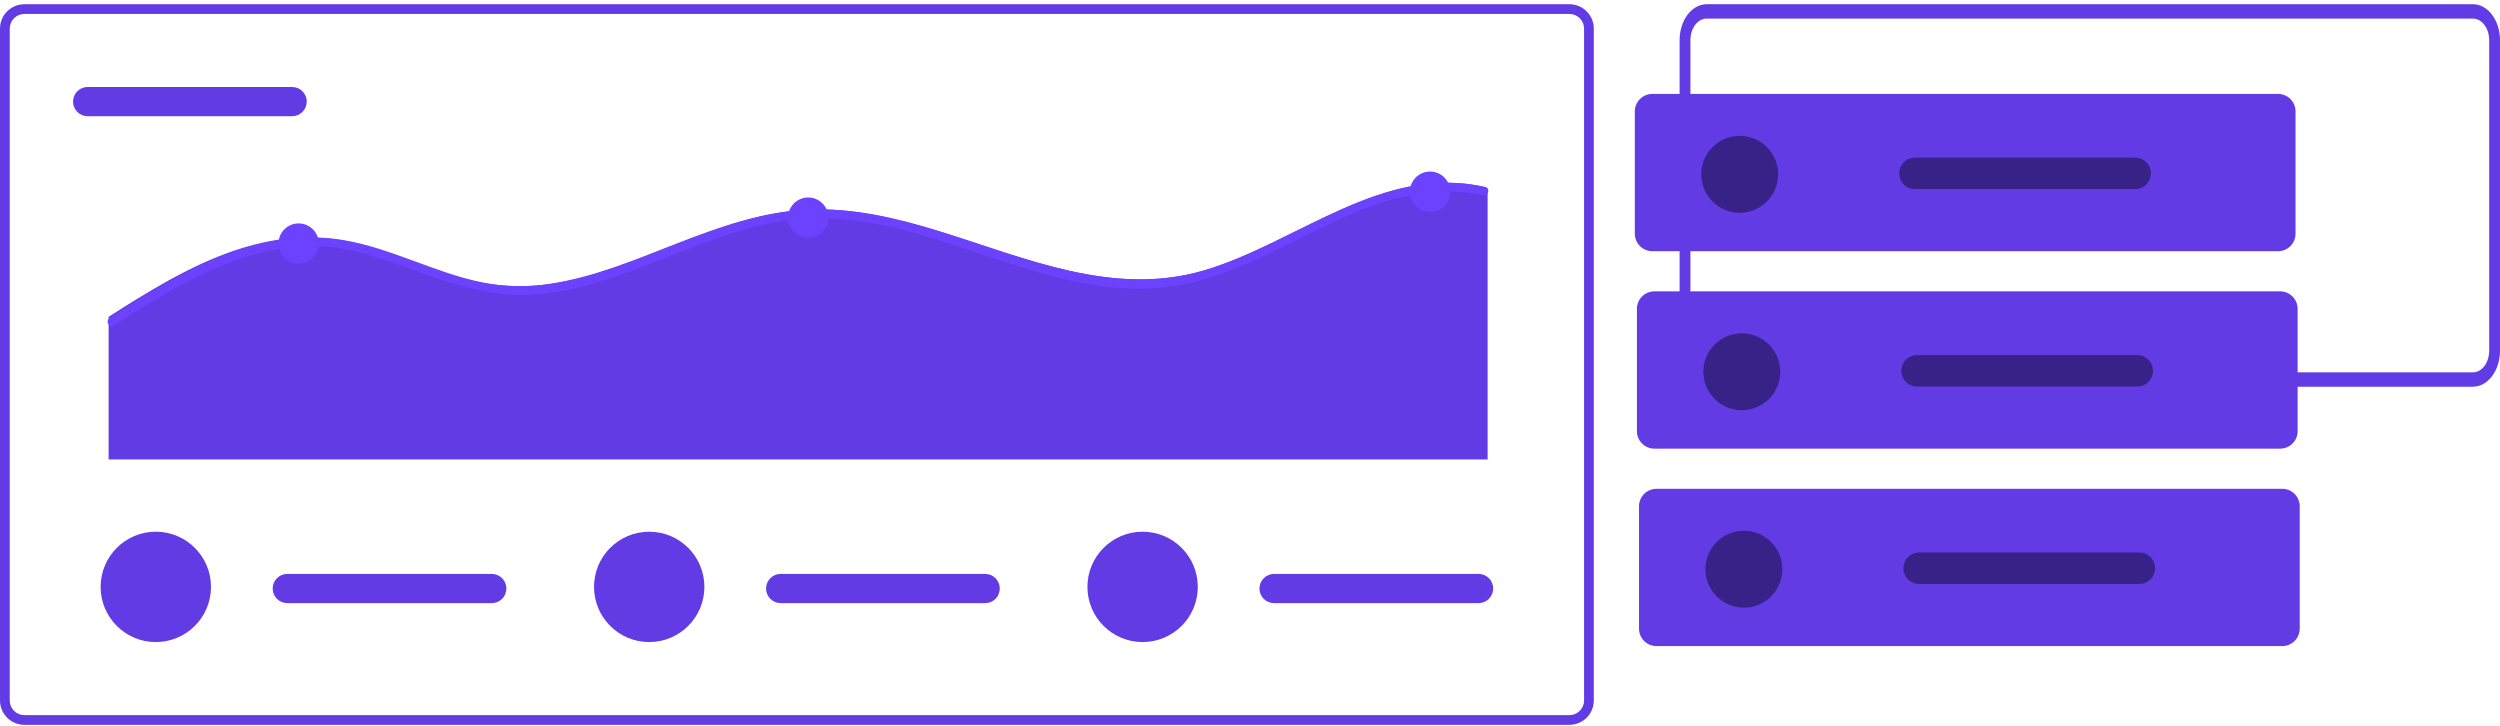 <svg width="451" height="131" viewBox="0 0 451 131" fill="none" xmlns="http://www.w3.org/2000/svg">
<path d="M283.131 130.763H4.392C3.227 130.761 2.111 130.298 1.288 129.475C0.464 128.652 0.001 127.535 0 126.371V5.155C0.001 3.99 0.464 2.874 1.288 2.05C2.111 1.227 3.227 0.764 4.392 0.763H283.131C284.295 0.764 285.411 1.227 286.235 2.05C287.058 2.874 287.521 3.99 287.523 5.155V126.371C287.521 127.535 287.058 128.652 286.235 129.475C285.411 130.298 284.295 130.761 283.131 130.763ZM4.392 2.519C3.693 2.52 3.023 2.798 2.529 3.292C2.035 3.786 1.758 4.456 1.757 5.155V126.371C1.758 127.069 2.035 127.739 2.529 128.233C3.023 128.727 3.693 129.005 4.392 129.006H283.131C283.829 129.005 284.499 128.727 284.993 128.233C285.487 127.739 285.765 127.069 285.766 126.371V5.155C285.765 4.456 285.487 3.786 284.993 3.292C284.499 2.798 283.829 2.52 283.131 2.519H4.392Z" fill="#623BE5"/>
<path d="M15.811 15.694C15.112 15.694 14.442 15.972 13.948 16.466C13.453 16.96 13.176 17.63 13.176 18.329C13.176 19.028 13.453 19.698 13.948 20.192C14.442 20.686 15.112 20.964 15.811 20.964H52.703C53.402 20.964 54.072 20.686 54.566 20.192C55.06 19.698 55.338 19.028 55.338 18.329C55.338 17.63 55.06 16.96 54.566 16.466C54.072 15.972 53.402 15.694 52.703 15.694H15.811Z" fill="#623BE5"/>
<path d="M268.369 34.018V82.885H19.594V57.155C21.316 56.049 23.05 54.948 24.798 53.883C32.267 49.313 40.261 45.039 48.973 43.455C53.093 42.686 57.315 42.634 61.453 43.299C65.825 44.021 70.01 45.527 74.153 47.038C78.238 48.534 82.334 50.076 86.607 50.944C90.771 51.761 95.045 51.846 99.238 51.193C107.237 49.993 114.753 46.779 122.237 43.87C129.768 40.946 137.528 38.183 145.678 37.819C153.724 37.456 161.671 39.357 169.306 41.715C184.873 46.519 200.767 53.645 217.25 48.757C233.988 43.803 249.383 29.499 267.931 33.742C268.107 33.775 268.263 33.873 268.369 34.018Z" fill="#623BE5"/>
<path d="M268.368 34.87C268.289 35.018 268.162 35.136 268.007 35.204C267.853 35.272 267.68 35.286 267.517 35.243C265.306 34.737 263.042 34.503 260.775 34.547C242.53 34.87 228.502 49.557 210.662 51.754C194.577 53.733 179.438 45.911 164.314 41.824C156.456 39.7 148.354 38.573 140.267 40.016C132.243 41.445 124.713 44.727 117.151 47.641C109.869 50.445 102.302 53.052 94.418 53.182C85.75 53.328 77.944 49.754 69.904 47.033C65.723 45.615 61.433 44.493 57.003 44.384C52.685 44.333 48.389 44.998 44.289 46.353C35.746 49.069 28.049 53.909 20.554 58.719C20.426 58.809 20.27 58.852 20.113 58.838C19.951 58.816 19.8 58.746 19.679 58.636C19.558 58.527 19.473 58.383 19.436 58.224C19.399 58.065 19.411 57.899 19.471 57.747C19.53 57.595 19.635 57.465 19.77 57.373L20.113 57.155C21.832 56.049 23.561 54.948 25.306 53.883C32.759 49.313 40.737 45.039 49.431 43.455C53.542 42.686 57.756 42.634 61.885 43.299C66.248 44.021 70.424 45.527 74.558 47.038C78.635 48.534 82.722 50.076 86.986 50.944C91.141 51.761 95.407 51.846 99.591 51.193C107.574 49.993 115.073 46.779 122.542 43.87C130.057 40.946 137.8 38.183 145.934 37.819C153.963 37.456 161.894 39.357 169.513 41.715C185.047 46.519 200.908 53.645 217.356 48.757C234.059 43.803 249.422 29.499 267.932 33.742C268.107 33.775 268.263 33.873 268.368 34.018C268.448 34.145 268.491 34.293 268.491 34.444C268.491 34.594 268.448 34.742 268.368 34.87Z" fill="#6D42FF"/>
<path d="M53.871 47.571C55.879 47.571 57.507 45.943 57.507 43.935C57.507 41.927 55.879 40.3 53.871 40.3C51.864 40.3 50.236 41.927 50.236 43.935C50.236 45.943 51.864 47.571 53.871 47.571Z" fill="#6D42FF"/>
<path d="M145.799 42.896C147.807 42.896 149.434 41.269 149.434 39.261C149.434 37.253 147.807 35.625 145.799 35.625C143.791 35.625 142.163 37.253 142.163 39.261C142.163 41.269 143.791 42.896 145.799 42.896Z" fill="#6D42FF"/>
<path d="M257.981 38.218C259.989 38.218 261.616 36.59 261.616 34.583C261.616 32.575 259.989 30.947 257.981 30.947C255.973 30.947 254.345 32.575 254.345 34.583C254.345 36.59 255.973 38.218 257.981 38.218Z" fill="#6D42FF"/>
<path d="M51.825 103.534C51.126 103.534 50.455 103.811 49.961 104.306C49.467 104.8 49.19 105.47 49.19 106.169C49.19 106.868 49.467 107.538 49.961 108.032C50.455 108.526 51.126 108.804 51.825 108.804H88.716C89.415 108.804 90.086 108.526 90.58 108.032C91.074 107.538 91.352 106.868 91.352 106.169C91.352 105.47 91.074 104.8 90.58 104.306C90.086 103.811 89.415 103.534 88.716 103.534H51.825Z" fill="#623BE5"/>
<path d="M28.108 115.829C33.606 115.829 38.063 111.372 38.063 105.874C38.063 100.376 33.606 95.919 28.108 95.919C22.61 95.919 18.153 100.376 18.153 105.874C18.153 111.372 22.61 115.829 28.108 115.829Z" fill="#623BE5"/>
<path d="M140.833 103.534C140.134 103.534 139.464 103.811 138.97 104.306C138.476 104.8 138.198 105.47 138.198 106.169C138.198 106.868 138.476 107.538 138.97 108.032C139.464 108.526 140.134 108.804 140.833 108.804H177.725C178.424 108.804 179.094 108.526 179.589 108.032C180.083 107.538 180.36 106.868 180.36 106.169C180.36 105.47 180.083 104.8 179.589 104.306C179.094 103.811 178.424 103.534 177.725 103.534H140.833Z" fill="#623BE5"/>
<path d="M117.117 115.829C122.615 115.829 127.072 111.372 127.072 105.874C127.072 100.376 122.615 95.919 117.117 95.919C111.619 95.919 107.162 100.376 107.162 105.874C107.162 111.372 111.619 115.829 117.117 115.829Z" fill="#623BE5"/>
<path d="M229.842 103.534C229.143 103.534 228.473 103.811 227.979 104.306C227.485 104.8 227.207 105.47 227.207 106.169C227.207 106.868 227.485 107.538 227.979 108.032C228.473 108.526 229.143 108.804 229.842 108.804H266.734C267.433 108.804 268.103 108.526 268.597 108.032C269.092 107.538 269.369 106.868 269.369 106.169C269.369 105.47 269.092 104.8 268.597 104.306C268.103 103.811 267.433 103.534 266.734 103.534H229.842Z" fill="#623BE5"/>
<path d="M206.126 115.829C211.624 115.829 216.081 111.372 216.081 105.874C216.081 100.376 211.624 95.919 206.126 95.919C200.628 95.919 196.171 100.376 196.171 105.874C196.171 111.372 200.628 115.829 206.126 115.829Z" fill="#623BE5"/>
<path d="M446.118 69.763H307.882C305.187 69.763 303.003 66.861 303 63.285V7.241C303.003 3.665 305.187 0.763 307.882 0.763H446.118C448.813 0.763 450.997 3.665 451 7.241V63.283C450.998 66.86 448.813 69.758 446.118 69.763ZM307.882 3.352C306.265 3.352 304.954 5.093 304.953 7.239V63.281C304.953 65.427 306.265 67.166 307.882 67.168H446.118C447.735 67.168 449.046 65.427 449.047 63.281V7.241C449.047 5.095 447.735 3.356 446.118 3.354L307.882 3.352Z" fill="#623BE5"/>
<path d="M298.075 16.941C297.239 16.942 296.438 17.274 295.847 17.865C295.255 18.456 294.923 19.258 294.922 20.094V42.167C294.923 43.003 295.255 43.804 295.847 44.395C296.438 44.986 297.239 45.319 298.075 45.32H410.961C411.797 45.319 412.599 44.986 413.19 44.395C413.781 43.804 414.114 43.003 414.115 42.167V20.094C414.114 19.258 413.781 18.456 413.19 17.865C412.599 17.274 411.797 16.942 410.961 16.941H298.075Z" fill="#623BE5"/>
<path d="M298.453 52.559C297.617 52.56 296.815 52.893 296.224 53.484C295.633 54.075 295.3 54.876 295.299 55.712V77.785C295.3 78.621 295.633 79.422 296.224 80.014C296.815 80.605 297.617 80.937 298.453 80.938H411.339C412.175 80.937 412.976 80.605 413.567 80.014C414.158 79.422 414.491 78.621 414.492 77.785V55.712C414.491 54.876 414.158 54.075 413.567 53.484C412.976 52.893 412.175 52.56 411.339 52.559H298.453Z" fill="#623BE5"/>
<path d="M298.83 88.177C297.994 88.178 297.193 88.511 296.601 89.102C296.01 89.693 295.678 90.495 295.677 91.331V113.403C295.678 114.239 296.01 115.041 296.601 115.632C297.193 116.223 297.994 116.555 298.83 116.556H411.716C412.552 116.555 413.354 116.223 413.945 115.632C414.536 115.041 414.868 114.239 414.869 113.403V91.331C414.868 90.495 414.536 89.693 413.945 89.102C413.354 88.511 412.552 88.178 411.716 88.177H298.83Z" fill="#623BE5"/>
<path opacity="0.53" d="M313.841 38.384C317.673 38.384 320.779 35.278 320.779 31.447C320.779 27.615 317.673 24.509 313.841 24.509C310.01 24.509 306.904 27.615 306.904 31.447C306.904 35.278 310.01 38.384 313.841 38.384Z" fill="#160D33"/>
<path opacity="0.53" d="M314.219 74.002C318.05 74.002 321.156 70.896 321.156 67.065C321.156 63.234 318.05 60.128 314.219 60.128C310.388 60.128 307.282 63.234 307.282 67.065C307.282 70.896 310.388 74.002 314.219 74.002Z" fill="#160D33"/>
<path opacity="0.53" d="M314.596 109.62C318.427 109.62 321.533 106.515 321.533 102.683C321.533 98.852 318.427 95.746 314.596 95.746C310.765 95.746 307.659 98.852 307.659 102.683C307.659 106.515 310.765 109.62 314.596 109.62Z" fill="#160D33"/>
<path opacity="0.53" d="M345.457 28.436C344.704 28.436 343.983 28.735 343.45 29.268C342.918 29.8 342.619 30.522 342.619 31.274C342.619 32.027 342.918 32.749 343.45 33.281C343.983 33.813 344.704 34.112 345.457 34.112H385.188C385.941 34.112 386.662 33.813 387.195 33.281C387.727 32.749 388.026 32.027 388.026 31.274C388.026 30.522 387.727 29.8 387.195 29.268C386.662 28.735 385.941 28.436 385.188 28.436H345.457Z" fill="#160D33"/>
<path opacity="0.53" d="M345.835 64.055C345.082 64.055 344.36 64.354 343.828 64.886C343.296 65.418 342.997 66.14 342.997 66.893C342.997 67.645 343.296 68.367 343.828 68.899C344.36 69.431 345.082 69.731 345.835 69.731H385.565C386.318 69.731 387.04 69.431 387.572 68.899C388.104 68.367 388.403 67.645 388.403 66.893C388.403 66.14 388.104 65.418 387.572 64.886C387.04 64.354 386.318 64.055 385.565 64.055H345.835Z" fill="#160D33"/>
<path opacity="0.53" d="M346.211 99.673C345.459 99.673 344.737 99.972 344.205 100.504C343.673 101.036 343.374 101.758 343.374 102.511C343.374 103.263 343.673 103.985 344.205 104.517C344.737 105.05 345.459 105.349 346.211 105.349H385.942C386.695 105.349 387.417 105.05 387.949 104.517C388.481 103.985 388.78 103.263 388.78 102.511C388.78 101.758 388.481 101.036 387.949 100.504C387.417 99.972 386.695 99.673 385.942 99.673H346.211Z" fill="#160D33"/>
</svg>
